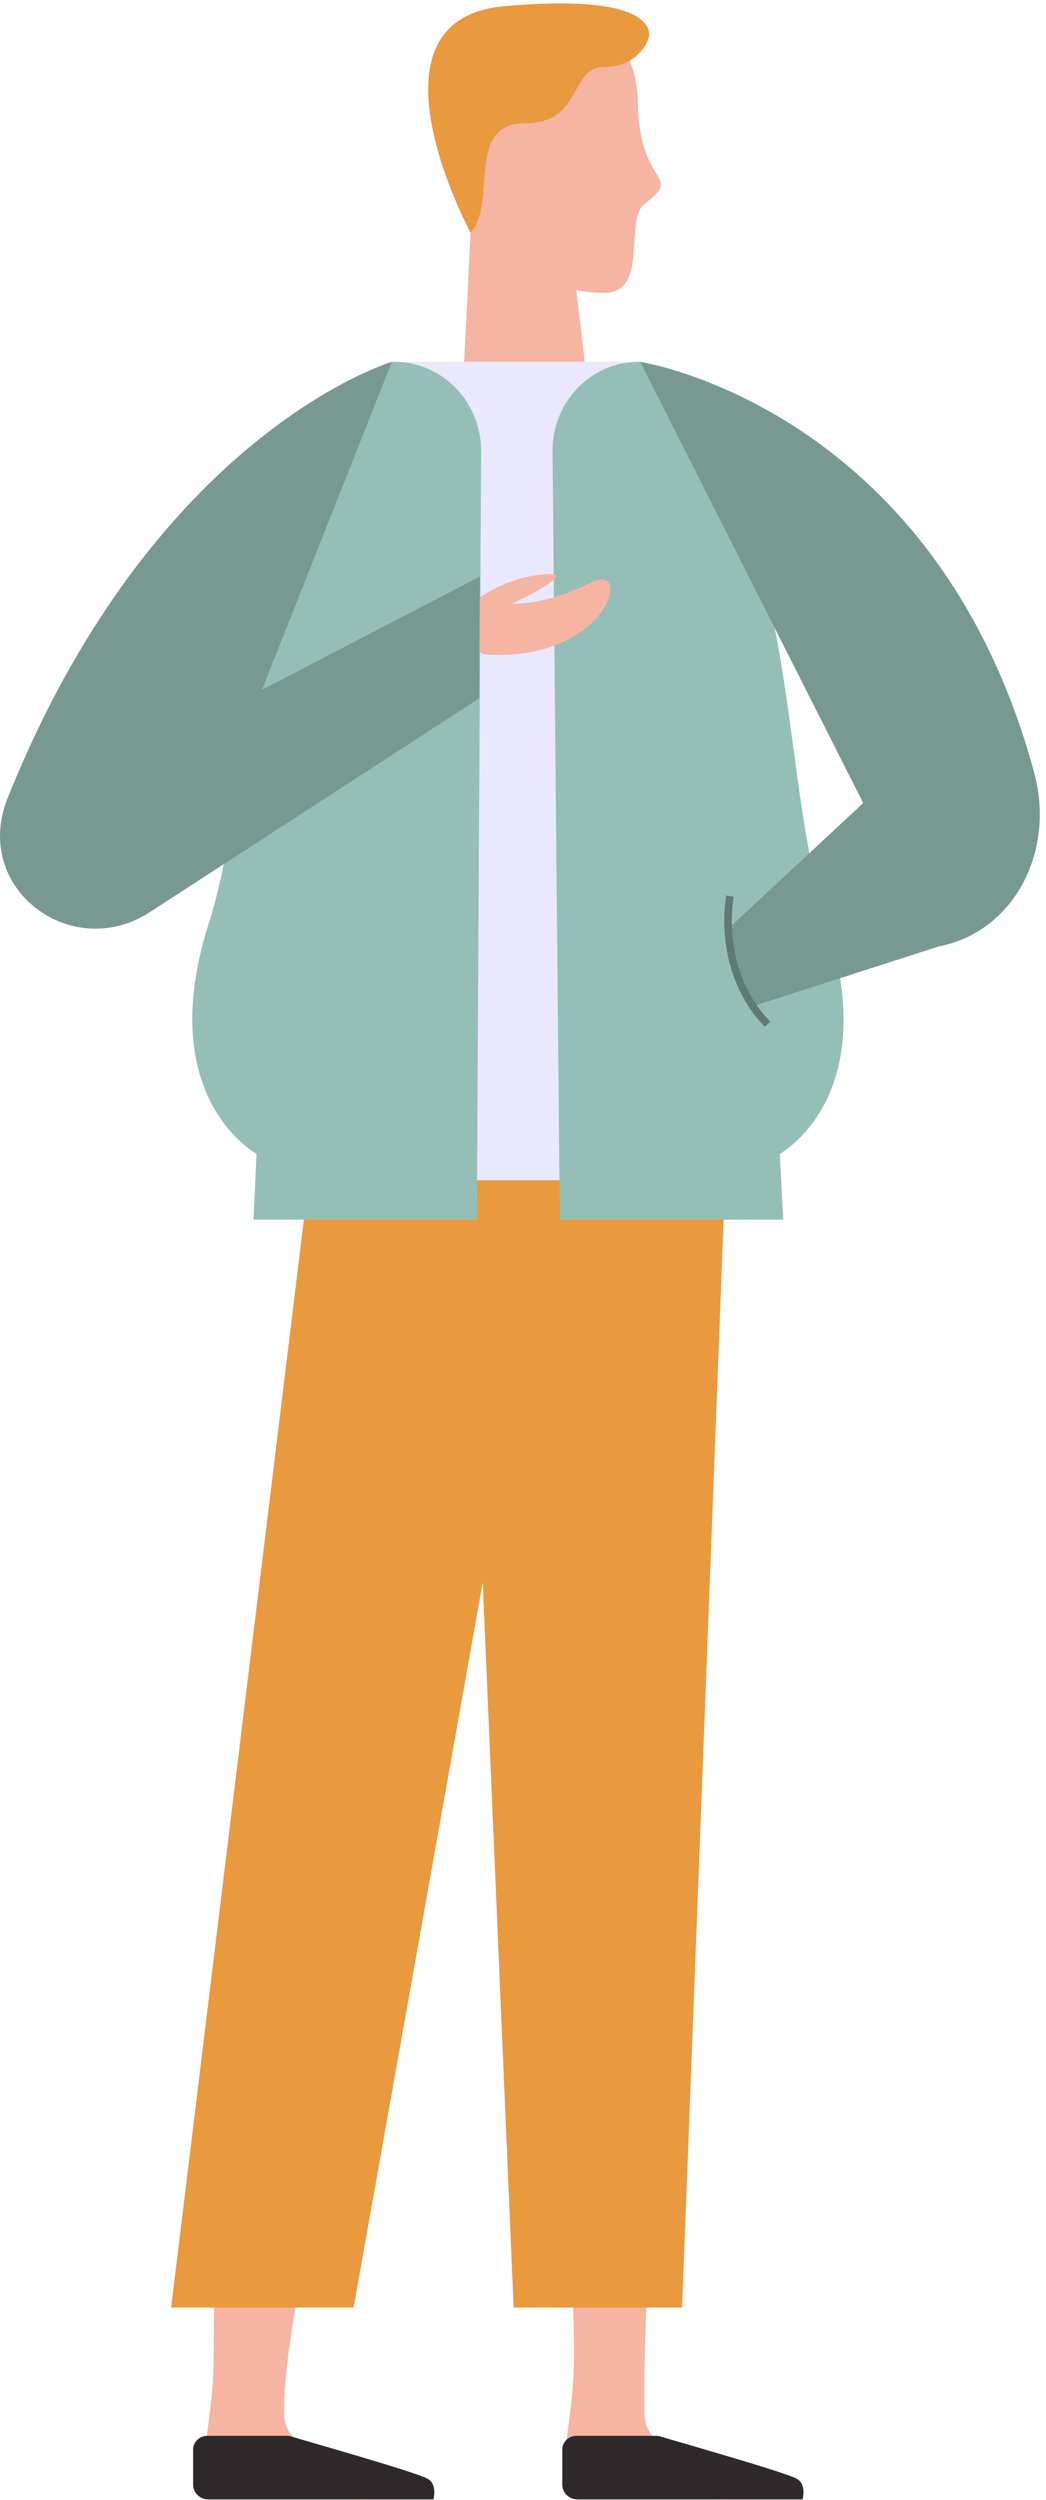 <?xml version="1.0" encoding="UTF-8"?> <svg xmlns="http://www.w3.org/2000/svg" width="139" height="332" viewBox="0 0 139 332" fill="none"> <path d="M83.32 48.049H53.475V158.217H83.32V48.049Z" fill="#E9E8FF"></path> <path d="M71.91 1.186C76.791 1.186 84.594 3.132 84.78 13.958C84.968 24.786 90.874 23.174 85.698 27.032C82.887 29.127 86.268 38.713 80.441 38.899C74.611 39.087 62.765 34.415 62.765 31.803C62.765 29.187 45.494 1.179 71.91 1.186Z" fill="#F5B5A2"></path> <path d="M62.56 30.369L61.669 48.043H77.705L76.585 38.587L62.56 30.369Z" fill="#F5B5A2"></path> <path d="M86.162 5.172C86.162 5.172 84.918 8.906 80.254 8.906C75.591 8.906 77.529 16.374 69.687 16.374C61.847 16.374 66.087 27.07 62.533 30.907C62.533 30.907 47.262 2.589 67.009 0.826C88.735 -1.112 86.162 5.172 86.162 5.172Z" fill="#E9993E"></path> <path d="M60.618 221.069C60.618 221.069 37.139 301.206 37.766 320.674C38.032 328.941 57.578 327.423 57.578 330.504C57.58 332.837 44.227 331.502 33.839 331.702C23.642 331.9 28.31 325.404 28.394 313.088C28.576 286.394 28.874 278.879 36.79 249.03C44.706 219.177 40.134 209.006 40.134 209.006L60.618 221.069Z" fill="#F5B5A2"></path> <path d="M91.859 221.069C91.859 221.069 85.019 301.206 85.645 320.674C85.912 328.941 105.456 327.423 105.458 330.504C105.46 332.837 92.107 331.502 81.719 331.702C71.521 331.9 76.189 325.404 76.274 313.088C76.454 286.394 68.982 277.972 72.916 249.439C77.132 218.844 71.374 209.006 71.374 209.006L91.859 221.069Z" fill="#F5B5A2"></path> <path d="M96.359 156.738L90.639 306.432H68.254L64.15 210.119L46.988 306.432H22.739L41.019 156.738H96.359Z" fill="#E9993E"></path> <path d="M63.934 60.348L63.368 161.965H33.684L34.089 153.222C34.089 153.222 20.327 145.798 27.745 122.609C34.693 100.885 30.008 68.277 52.079 48.049C52.079 48.049 52.106 48.047 52.158 48.047C58.81 47.921 64.157 53.502 63.934 60.348Z" fill="#95BFB6"></path> <path d="M73.428 60.348L74.391 161.965H104.075L103.633 153.222C103.633 153.222 117.366 145.798 109.859 122.609C102.825 100.885 107.383 68.277 85.234 48.049C85.234 48.049 85.207 48.047 85.155 48.047C78.504 47.921 73.176 53.502 73.428 60.348Z" fill="#95BFB6"></path> <path d="M85.076 48.049C85.076 48.049 124.302 54.087 137.43 102.62C140.315 113.285 134.558 123.809 124.728 125.691L99.687 133.74L96.356 123.72L114.706 106.643L85.076 48.049Z" fill="#779992"></path> <path d="M59.547 83.31C59.547 83.31 63.405 77.64 71.098 76.416C78.791 75.193 68.04 80.161 68.04 80.161C68.04 80.161 72.534 80.438 78.463 77.382C84.391 74.325 80.787 88.135 64.198 86.889L59.547 83.31Z" fill="#F5B5A2"></path> <path d="M52.077 48.049C52.077 48.049 20.511 57.374 1.008 105.995C-3.772 117.916 9.433 127.892 19.907 121.135L63.684 92.731L63.77 76.557L34.81 91.606L52.077 48.049Z" fill="#779992"></path> <path d="M38.133 323.465H27.549C26.507 323.465 25.664 324.285 25.664 325.298V329.957C25.664 331.032 26.561 331.906 27.669 331.906H57.594C57.594 331.906 58.162 329.908 56.823 329.168C55.129 328.234 40.757 324.192 38.703 323.55C38.517 323.494 38.327 323.465 38.133 323.465Z" fill="#2F292B"></path> <path d="M87.188 323.465H76.604C75.564 323.465 74.719 324.285 74.719 325.298V329.957C74.719 331.032 75.618 331.906 76.724 331.906H106.649C106.649 331.906 107.219 329.908 105.878 329.168C104.184 328.234 89.814 324.192 87.758 323.55C87.572 323.494 87.384 323.465 87.188 323.465Z" fill="#2F292B"></path> <path d="M97 119C96 125.5 98 132 102 136" stroke="#5F7A75"></path> </svg> 